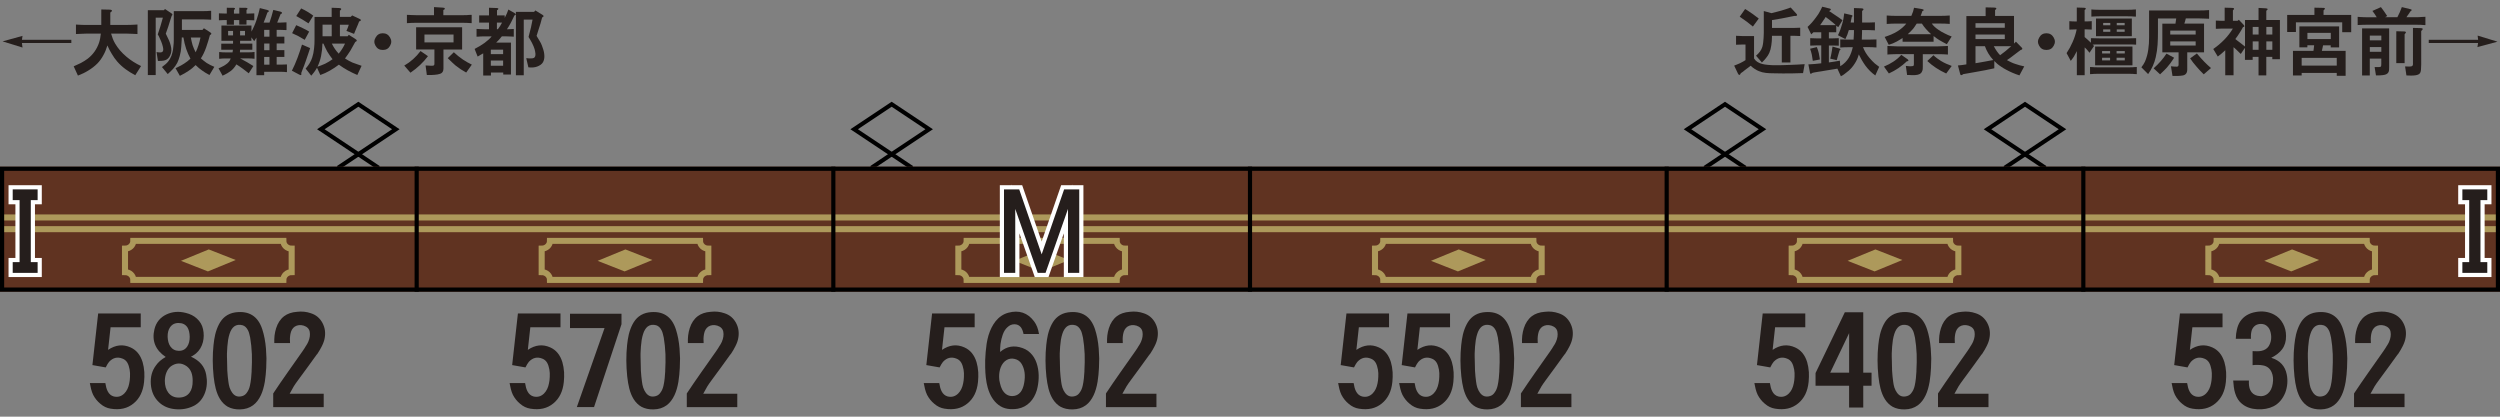 <?xml version="1.0" encoding="utf-8"?>
<!-- Generator: Adobe Illustrator 27.7.0, SVG Export Plug-In . SVG Version: 6.00 Build 0)  -->
<svg version="1.1" xmlns="http://www.w3.org/2000/svg" xmlns:xlink="http://www.w3.org/1999/xlink" x="0px" y="0px"
	 viewBox="0 0 600 100" style="enable-background:new 0 0 600 100;" xml:space="preserve">
<rect x="0" y="0" width="600" height="100" fill="#808080" stroke="none"/>
<style type="text/css">
	.st0{fill-rule:evenodd;clip-rule:evenodd;fill:none;stroke:#000000;stroke-linecap:square;}
	.st1{fill-rule:evenodd;clip-rule:evenodd;fill:#8F2428;}
	.st2{fill-rule:evenodd;clip-rule:evenodd;fill:#F7EBD7;}
	.st3{fill-rule:evenodd;clip-rule:evenodd;fill:#603321;}
	.st4{fill-rule:evenodd;clip-rule:evenodd;fill:none;stroke:#AD995B;stroke-width:1.452;stroke-miterlimit:10;}
	.st5{fill-rule:evenodd;clip-rule:evenodd;fill:#AD995B;}
	.st6{fill:none;stroke:#AD995B;stroke-width:1.452;stroke-miterlimit:10;}
	.st7{fill-rule:evenodd;clip-rule:evenodd;fill:none;stroke:#000000;}
	.st8{fill-rule:evenodd;clip-rule:evenodd;fill:#F8F198;}
	.st9{fill-rule:evenodd;clip-rule:evenodd;fill:#417345;}
	.st10{fill:#251E1C;}
	.st11{fill:none;stroke:#FFFFFF;stroke-width:2;stroke-miterlimit:10;}
</style>
<g id="レイヤー_1">
	<g id="パンタ">
		<g>
			<polygon class="st0" points="95,31.02 86,37.02 77,31.02 86,25.02 			"/>
			<polyline class="st0" points="81.54,40 86,37.02 90.46,40 			"/>
		</g>
		<g>
			<polygon class="st0" points="223,31.02 214,37.02 205,31.02 214,25.02 			"/>
			<polyline class="st0" points="209.54,40 214,37.02 218.46,40 			"/>
		</g>
		<g>
			<polygon class="st0" points="495,31.02 486,37.02 477,31.02 486,25.02 			"/>
			<polyline class="st0" points="481.54,40 486,37.02 490.46,40 			"/>
		</g>
		<g>
			<polygon class="st0" points="423,31.02 414,37.02 405,31.02 414,25.02 			"/>
			<polyline class="st0" points="409.54,40 414,37.02 418.46,40 			"/>
		</g>
	</g>
	<g id="塗り">
		<g>
			<rect x="200" y="40" class="st3" width="100" height="30"/>
			<path class="st4" d="M268,57.81h-36c0,1.04-0.9,1.87-2,1.87v5.62c1.1,0,2,0.84,2,1.88h36c0-1.04,0.9-1.88,2-1.88v-5.62
				C268.9,59.69,268,58.85,268,57.81z"/>
			<polygon class="st5" points="249.9,65.14 243.43,62.6 250.1,59.86 256.57,62.4 			"/>
			<line class="st6" x1="200" y1="55" x2="300" y2="55"/>
			<line class="st6" x1="200" y1="52.19" x2="300" y2="52.19"/>
		</g>
		<g>
			<rect x="300" y="40" class="st3" width="100" height="30"/>
			<path class="st4" d="M368,57.81h-36c0,1.04-0.9,1.87-2,1.87v5.62c1.1,0,2,0.84,2,1.88h36c0-1.04,0.9-1.88,2-1.88v-5.62
				C368.9,59.69,368,58.85,368,57.81z"/>
			<polygon class="st5" points="349.9,65.14 343.43,62.6 350.1,59.86 356.57,62.4 			"/>
			<line class="st6" x1="300" y1="55" x2="400" y2="55"/>
			<line class="st6" x1="300" y1="52.19" x2="400" y2="52.19"/>
		</g>
		<g>
			<rect x="400" y="40" class="st3" width="100" height="30"/>
			<path class="st4" d="M468,57.81h-36c0,1.04-0.9,1.87-2,1.87v5.62c1.1,0,2,0.84,2,1.88h36c0-1.04,0.9-1.88,2-1.88v-5.62
				C468.9,59.69,468,58.85,468,57.81z"/>
			<polygon class="st5" points="449.9,65.14 443.43,62.6 450.1,59.86 456.57,62.4 			"/>
			<line class="st6" x1="400" y1="55" x2="500" y2="55"/>
			<line class="st6" x1="400" y1="52.19" x2="500" y2="52.19"/>
		</g>
		<g>
			<rect x="500" y="40" class="st3" width="100" height="30"/>
			<path class="st4" d="M568,57.81h-36c0,1.04-0.9,1.87-2,1.87v5.62c1.1,0,2,0.84,2,1.88h36c0-1.04,0.9-1.88,2-1.88v-5.62
				C568.9,59.69,568,58.85,568,57.81z"/>
			<polygon class="st5" points="549.9,65.14 543.43,62.6 550.1,59.86 556.57,62.4 			"/>
			<line class="st6" x1="500" y1="55" x2="600" y2="55"/>
			<line class="st6" x1="500" y1="52.19" x2="600" y2="52.19"/>
		</g>
		<g>
			<rect x="100" y="40" class="st3" width="100" height="30"/>
			<path class="st4" d="M168,57.81h-36c0,1.04-0.9,1.87-2,1.87v5.62c1.1,0,2,0.84,2,1.88h36c0-1.04,0.9-1.88,2-1.88v-5.62
				C168.9,59.69,168,58.85,168,57.81z"/>
			<polygon class="st5" points="149.9,65.14 143.43,62.6 150.1,59.86 156.57,62.4 			"/>
			<line class="st6" x1="100" y1="55" x2="200" y2="55"/>
			<line class="st6" x1="100" y1="52.19" x2="200" y2="52.19"/>
		</g>
		<g>
			<rect x="0" y="40" class="st3" width="100" height="30"/>
			<path class="st4" d="M68,57.81H32c0,1.04-0.9,1.87-2,1.87v5.62c1.1,0,2,0.84,2,1.88h36c0-1.04,0.9-1.88,2-1.88v-5.62
				C68.9,59.69,68,58.85,68,57.81z"/>
			<polygon class="st5" points="49.9,65.14 43.43,62.6 50.1,59.86 56.57,62.4 			"/>
			<line class="st6" x1="0" y1="55" x2="100" y2="55"/>
			<line class="st6" x1="0" y1="52.19" x2="100" y2="52.19"/>
		</g>
	</g>
	<g id="編成外罫線">
		<g>
			<path d="M599,41v28H1V41H599 M600,40H0v30h600V40L600,40z"/>
		</g>
		<line class="st7" x1="100" y1="40" x2="100" y2="70"/>
		<line class="st7" x1="200" y1="40" x2="200" y2="70"/>
		<line class="st7" x1="300" y1="40" x2="300" y2="70"/>
		<line class="st7" x1="400" y1="40" x2="400" y2="70"/>
		<line class="st7" x1="500" y1="40" x2="500" y2="70"/>
	</g>
	<g id="テキスト">
		<g>
			<g>
				<path class="st10" d="M5.26,10.32l0.14,1.09L0.62,9.93L5.4,8.61L5.27,9.56h11.85v0.76H5.26z"/>
				<path class="st10" d="M24.2,8.07h-3.57l-1.28,0.05l-1.12,0.05V5.89c0.14,0.01,0.35,0.02,0.63,0.04
					c0.19,0.01,0.33,0.02,0.44,0.02c0.16,0.01,0.31,0.02,0.44,0.02c0.34,0.01,0.64,0.02,0.9,0.02h3.67V2.27l2.16,0.05
					c0.27,0.04,0.4,0.12,0.4,0.25c-0.01,0.14-0.15,0.29-0.4,0.44v2.97h4.11c0.27,0,0.57-0.01,0.91-0.02
					c0.13-0.01,0.28-0.02,0.46-0.02c0.11-0.01,0.26-0.02,0.46-0.02c0.26-0.02,0.45-0.04,0.58-0.04v2.29l-1.07-0.05l-1.34-0.05h-3.92
					c0.13,0.45,0.26,0.85,0.4,1.21c0.16,0.41,0.35,0.8,0.56,1.16c0.67,1.15,1.57,2.2,2.71,3.16c1.01,0.86,2.18,1.61,3.52,2.25
					l-1.39,2.2c-0.86-0.45-1.63-0.93-2.32-1.44c-0.75-0.55-1.42-1.16-2-1.83c-0.48-0.55-0.92-1.17-1.32-1.86
					c-0.38-0.6-0.73-1.27-1.05-2.02c-0.25,0.86-0.56,1.63-0.95,2.32c-0.41,0.77-0.9,1.45-1.46,2.02c-0.61,0.62-1.34,1.18-2.18,1.69
					c-0.71,0.45-1.54,0.85-2.48,1.21l-1.02-2.23c0.34-0.14,0.63-0.28,0.88-0.4c0.3-0.14,0.59-0.28,0.86-0.4
					c0.61-0.33,1.15-0.67,1.62-1.02c1.3-1.01,2.21-2.3,2.74-3.88c0.11-0.33,0.19-0.68,0.26-1.05C24.1,8.81,24.15,8.45,24.2,8.07z"/>
				<path class="st10" d="M35.48,18.03V2.44h3.88l0.23-0.28l1.53,1.02c0.32,0.21,0.35,0.41,0.09,0.6l-0.28,0.86
					c-0.19,0.61-0.37,1.18-0.54,1.72c-0.21,0.6-0.41,1.17-0.6,1.72l0.26,0.54c0.21,0.41,0.39,0.78,0.53,1.11
					c0.18,0.42,0.3,0.81,0.39,1.18c0.12,0.43,0.17,0.84,0.16,1.23c-0.02,0.42-0.12,0.81-0.3,1.16c-0.27,0.6-0.67,0.98-1.21,1.16
					c-0.23,0.07-0.5,0.12-0.81,0.14c-0.14,0.01-0.29,0.02-0.44,0.02c-0.12,0-0.28,0-0.47,0l-0.33-2.13c0.02,0,0.06,0.01,0.12,0.02
					c0.13,0.02,0.23,0.04,0.3,0.05c0.13,0.01,0.24,0.02,0.33,0.02c0.25,0.02,0.44-0.01,0.58-0.09c0.18-0.11,0.27-0.3,0.28-0.58
					c0-0.2-0.03-0.43-0.09-0.69c-0.09-0.41-0.23-0.84-0.42-1.3c-0.14-0.36-0.33-0.78-0.56-1.25l-0.25-0.4
					c0.23-0.64,0.45-1.31,0.65-1.99c0.2-0.63,0.39-1.31,0.58-2.04h-1.72v13.78H35.48z M43.66,4.67v2.51h4.94l0.33-0.4l1.55,1
					c0.36,0.25,0.33,0.46-0.09,0.63c-0.28,1.04-0.59,2.04-0.93,3.01c-0.36,1.01-0.78,1.88-1.25,2.6c0.45,0.39,0.92,0.76,1.42,1.11
					c0.27,0.16,0.56,0.33,0.88,0.49c0.28,0.13,0.59,0.27,0.93,0.42L50.27,18c-0.71-0.38-1.32-0.74-1.81-1.11
					c-0.45-0.3-0.95-0.73-1.51-1.27c-0.55,0.55-1.13,1.03-1.74,1.42c-0.6,0.4-1.28,0.79-2.04,1.16l-1.04-1.83l0.47-0.23
					c0.62-0.29,1.17-0.59,1.63-0.9c0.55-0.35,1.04-0.74,1.48-1.16c-0.41-0.76-0.75-1.54-1.02-2.32c-0.14-0.41-0.27-0.87-0.39-1.37
					c-0.05-0.22-0.09-0.46-0.14-0.7c-0.05-0.21-0.09-0.45-0.14-0.7h-0.39v0.02c-0.01,0.25-0.02,0.43-0.02,0.54
					c-0.01,0.21-0.02,0.4-0.04,0.56c-0.01,0.42-0.04,0.8-0.07,1.14c-0.04,0.39-0.08,0.76-0.12,1.11c-0.07,0.39-0.15,0.76-0.25,1.11
					c-0.15,0.57-0.35,1.11-0.58,1.6c-0.28,0.53-0.61,1-0.98,1.42c-0.26,0.29-0.68,0.71-1.27,1.25c-0.01,0.01-0.02,0.02-0.04,0.04
					l-1.39-1.69c0.69-0.49,1.2-0.94,1.51-1.35c0.3-0.38,0.56-0.82,0.76-1.34c0.16-0.45,0.29-0.94,0.39-1.49
					c0.07-0.47,0.12-1,0.16-1.58c0-0.23,0.01-0.5,0.02-0.79c0-0.19,0-0.44,0-0.76V2.67h7.01c0.29,0,0.62-0.01,0.98-0.02
					c0.15-0.01,0.32-0.02,0.51-0.04c0.12,0,0.28-0.01,0.47-0.02v2.14c-0.12,0-0.25-0.01-0.39-0.02c-0.08,0-0.21-0.01-0.39-0.02
					c-0.26-0.01-0.46-0.02-0.6-0.02c-0.22-0.01-0.42-0.02-0.6-0.02H43.66z M48.12,9H45.8c0.12,0.67,0.26,1.28,0.42,1.83
					c0.21,0.62,0.46,1.2,0.74,1.72c0.26-0.53,0.49-1.11,0.69-1.74C47.82,10.27,47.98,9.67,48.12,9z"/>
				<path class="st10" d="M55.37,14.03H54c-0.2,0-0.43,0.01-0.7,0.02c-0.11,0.01-0.22,0.02-0.33,0.04c-0.08,0-0.21,0.01-0.37,0.02
					v-1.62c0.16,0.01,0.29,0.02,0.37,0.02c0.12,0.01,0.23,0.02,0.33,0.04c0.27,0.01,0.5,0.02,0.7,0.02h1.81l0.09-0.63H53.1v-1.46
					h2.83V9.79h-2.79V6.12h7.21v1.46c0.23-0.41,0.45-0.85,0.65-1.32c0.19-0.41,0.36-0.86,0.53-1.35c0.15-0.46,0.3-0.96,0.46-1.49
					c0.07-0.22,0.13-0.47,0.19-0.74c0.06-0.21,0.12-0.46,0.18-0.74l1.76,0.44c0.53,0.15,0.54,0.36,0.05,0.63
					c-0.28,0.83-0.58,1.63-0.9,2.41h1.41c0.19-0.53,0.35-1.03,0.49-1.51c0.15-0.53,0.29-1.04,0.42-1.53l1.74,0.42
					c0.23,0.07,0.35,0.17,0.35,0.3s-0.11,0.22-0.33,0.28c-0.13,0.34-0.27,0.69-0.42,1.04c-0.14,0.36-0.28,0.7-0.4,1h0.83
					c0.14,0,0.29-0.01,0.46-0.02c0.12,0,0.28-0.01,0.47-0.02c0.21-0.01,0.37-0.02,0.47-0.02v1.86c-0.47-0.04-0.94-0.05-1.41-0.05
					h-0.95V8.8h1.85v1.63h-1.85v1.6h1.85v1.63h-1.85v1.85h1.05c0.48,0,0.96-0.02,1.42-0.05v1.85c-0.15-0.01-0.28-0.02-0.37-0.02
					c-0.12-0.01-0.23-0.02-0.33-0.04c-0.27-0.01-0.51-0.02-0.72-0.02H63.4v0.81h-1.85V9.02c-0.12,0.22-0.3,0.51-0.54,0.86
					l-0.67-0.91v0.83h-2.72v0.67h2.94v1.46h-2.94l-0.04,0.63h2.11c0.2,0,0.43-0.01,0.7-0.02c0.11-0.01,0.22-0.02,0.35-0.04
					c0.07,0,0.19-0.01,0.35-0.02v1.62c-0.16-0.01-0.28-0.02-0.35-0.02c-0.13-0.01-0.25-0.02-0.35-0.04c-0.27-0.01-0.5-0.02-0.7-0.02
					h-2.06c1.18,0.61,2.24,1.22,3.18,1.83l-1.11,1.74c-0.54-0.43-1.03-0.81-1.46-1.12c-0.53-0.39-1.03-0.73-1.51-1.02
					c-0.38,0.67-0.84,1.21-1.41,1.63c-0.45,0.35-1.08,0.71-1.9,1.09l-0.97-1.78c0.18-0.08,0.33-0.15,0.46-0.19
					c0.15-0.07,0.29-0.14,0.42-0.21c0.34-0.15,0.62-0.32,0.84-0.49C54.8,15.1,55.19,14.61,55.37,14.03z M52.54,4.87V3.2
					c0.47,0.04,0.94,0.05,1.42,0.05h0.47V1.86l1.67,0.02c0.2,0.01,0.3,0.07,0.3,0.18c-0.01,0.13-0.09,0.23-0.25,0.32v0.88h1.28V1.86
					l1.63,0.02c0.21,0.01,0.32,0.07,0.33,0.18c0.02,0.12-0.05,0.22-0.23,0.32v0.88h0.46c0.47,0,0.94-0.02,1.41-0.05v1.67
					c-0.11,0-0.28-0.01-0.51-0.02c-0.2-0.01-0.35-0.02-0.46-0.02c-0.16-0.01-0.31-0.02-0.44-0.02h-0.46V5.9h-1.74V4.81h-1.28v1.12
					h-1.72V4.81h-0.47c-0.14,0-0.3,0.01-0.49,0.02c-0.11,0-0.26,0.01-0.46,0.02C52.8,4.86,52.64,4.87,52.54,4.87z M54.75,8.49h1.18
					V7.42h-1.18V8.49z M57.62,8.49h1.18V7.42h-1.18V8.49z M63.4,8.8h1.27V7.17H63.4V8.8z M63.4,12.04h1.27v-1.6H63.4V12.04z
					 M63.4,15.52h1.27v-1.85H63.4V15.52z"/>
				<path class="st10" d="M72.48,10.7l1.95,0.84L74,12.85c-0.21,0.67-0.43,1.3-0.65,1.9c-0.23,0.68-0.47,1.31-0.72,1.9l-0.33,0.88
					c0.12,0.47-0.03,0.6-0.44,0.39l-1.81-0.95c0.48-0.94,0.93-1.96,1.35-3.08c0.19-0.5,0.38-1.03,0.56-1.58
					C72.13,11.8,72.31,11.27,72.48,10.7z M70.11,7.96l0.98-1.92c0.27,0.12,0.53,0.23,0.79,0.35c0.3,0.13,0.57,0.25,0.79,0.37
					c0.59,0.27,1.1,0.54,1.53,0.83l-1.07,1.97C72.13,8.93,71.12,8.39,70.11,7.96z M71.1,3.85l1.18-1.83
					c1.04,0.48,2.01,1.06,2.9,1.74l-1.14,1.85C73.09,4.98,72.12,4.4,71.1,3.85z M75.49,4.06h4.11v-2.2l1.85,0.07
					c0.28,0.01,0.43,0.09,0.44,0.23c0.01,0.13-0.09,0.26-0.32,0.4v1.49h2.6l0.35-0.35l1.79,0.84c0.45,0.21,0.4,0.42-0.12,0.62
					L85.9,5.9c-0.15,0.36-0.31,0.73-0.47,1.11c-0.15,0.4-0.3,0.77-0.46,1.12l-1.83-0.72l0.18-0.4c0.09-0.23,0.16-0.42,0.21-0.54
					c0.07-0.2,0.13-0.38,0.18-0.54h-2.13V8.7h1.86l0.26-0.35l1.56,0.98c0.48,0.3,0.48,0.55,0,0.74c-0.41,0.77-0.79,1.45-1.14,2.04
					c-0.45,0.7-0.88,1.34-1.32,1.92c0.61,0.4,1.2,0.72,1.76,0.97c0.34,0.14,0.71,0.28,1.11,0.4c0.33,0.12,0.7,0.25,1.11,0.39
					L85.76,18c-0.82-0.35-1.58-0.72-2.29-1.11c-0.76-0.42-1.48-0.88-2.14-1.37c-0.71,0.54-1.42,1.01-2.13,1.41
					c-0.75,0.43-1.52,0.79-2.32,1.07l-0.79-1.74c-0.26,0.43-0.49,0.79-0.69,1.05c-0.09,0.13-0.28,0.35-0.54,0.67
					c-0.06,0.06-0.11,0.12-0.16,0.18l-1.34-1.69c0.39-0.46,0.7-0.88,0.93-1.27c0.28-0.46,0.5-0.93,0.65-1.42
					c0.21-0.63,0.36-1.35,0.44-2.16c0.04-0.33,0.06-0.69,0.09-1.09c0.01-0.34,0.02-0.71,0.02-1.11V4.06z M77.63,10.47h-0.25
					c-0.01,0.16-0.02,0.29-0.02,0.37c-0.01,0.13-0.02,0.25-0.02,0.37c-0.02,0.27-0.04,0.52-0.05,0.74
					c-0.07,0.55-0.15,1.04-0.23,1.48c-0.18,0.88-0.46,1.74-0.86,2.58c0.15-0.06,0.31-0.11,0.47-0.16c0.18-0.06,0.33-0.12,0.46-0.18
					c0.35-0.13,0.66-0.26,0.93-0.39c0.28-0.14,0.59-0.31,0.91-0.51c0.25-0.15,0.53-0.34,0.84-0.56c-0.27-0.34-0.49-0.64-0.67-0.91
					c-0.22-0.32-0.42-0.63-0.6-0.93C78.23,11.79,77.92,11.15,77.63,10.47z M77.41,8.7h2.2V5.92h-2.2V8.7z M82.8,10.47h-3.16
					c0.43,0.89,0.98,1.69,1.65,2.41C81.91,12.12,82.42,11.32,82.8,10.47z"/>
				<path class="st10" d="M91.87,7.98c0.77,0,1.35,0.34,1.74,1.02c0.39,0.66,0.39,1.32,0,1.99c-0.36,0.67-0.94,1-1.74,1
					c-0.79,0-1.37-0.33-1.74-1c-0.39-0.67-0.38-1.33,0.02-1.99C90.53,8.32,91.1,7.98,91.87,7.98z"/>
				<path class="st10" d="M100.93,12.25l1.78,1.23c-1.11,1.49-2.51,2.81-4.2,3.97l-1.49-1.71C98.53,14.87,99.84,13.7,100.93,12.25z
					 M104.16,3.65V1.7l2.2,0.14c0.26,0.01,0.39,0.09,0.39,0.23c0,0.15-0.12,0.26-0.35,0.33v1.25h4.39c0.36,0,0.77-0.01,1.21-0.02
					c0.18-0.01,0.38-0.03,0.62-0.05c0.14,0,0.33-0.01,0.58-0.02v2c-0.41-0.02-0.81-0.05-1.2-0.07c-0.42-0.01-0.83-0.02-1.21-0.02
					h-10.72c-0.45,0-0.85,0.01-1.21,0.02c-0.42,0.01-0.82,0.04-1.2,0.07v-2l1.09,0.05l1.32,0.04H104.16z M99.87,11.88V6.55h11.04
					v5.33h-4.48v4.57c0,0.66-0.26,1.07-0.77,1.25c-0.39,0.14-0.86,0.23-1.41,0.26c-0.2,0.02-0.43,0.04-0.7,0.04
					c-0.12,0-0.24,0-0.37,0c-0.08,0-0.2,0-0.35,0c-0.18,0-0.3,0-0.39,0l-0.3-2.29c0.08,0,0.21,0.01,0.37,0.02s0.29,0.02,0.39,0.02
					c0.14,0.01,0.26,0.02,0.37,0.02h0.53c0.3,0.01,0.46-0.13,0.46-0.44v-3.45H99.87z M108.85,10.18v-1.9h-6.98v1.9H108.85z
					 M107.46,13.96l1.46-1.42c0.39,0.35,0.73,0.66,1.04,0.91c0.39,0.3,0.76,0.58,1.12,0.83c0.3,0.21,0.66,0.43,1.05,0.65
					c0.32,0.18,0.69,0.37,1.11,0.58l-1.35,1.9c-0.93-0.5-1.77-1.06-2.53-1.67C108.86,15.32,108.23,14.73,107.46,13.96z"/>
				<path class="st10" d="M118,8.73h-1.65c-0.29,0-0.62,0.01-0.98,0.02c-0.15,0.01-0.32,0.02-0.49,0.04c-0.11,0-0.28,0.01-0.51,0.02
					V6.94l0.83,0.04l1.16,0.04h1V5.43h-2.36V3.69h2.36V1.86l1.92,0.07c0.23,0.01,0.34,0.08,0.32,0.21
					c-0.01,0.12-0.12,0.22-0.32,0.32v1.23h1.85v0.6c0.39-0.71,0.68-1.38,0.88-2l1.46,0.83c0.42,0.25,0.42,0.44,0,0.58
					c-0.3,0.66-0.59,1.22-0.84,1.71c-0.32,0.6-0.64,1.14-0.97,1.62c0.19-0.01,0.32-0.02,0.4-0.02c0.16,0,0.3-0.01,0.42-0.02
					c0.32-0.01,0.59-0.02,0.83-0.04V8.8l-0.77-0.04l-1.21-0.04h-0.88c-0.45,0.56-0.9,1.07-1.37,1.51h3.55v7.65h-1.85V17.4h-2.95
					v0.72h-1.86v-5.33l-0.21,0.14l-0.46,0.25c-0.26,0.18-0.48,0.3-0.67,0.39l-0.72-1.83c0.9-0.46,1.7-0.94,2.39-1.44
					C117.04,9.75,117.61,9.23,118,8.73z M117.8,12.99h2.95v-1.07h-2.95V12.99z M117.8,15.77h2.95v-1.25h-2.95V15.77z M119.26,5.43
					v1.58h0.23c0.21-0.29,0.39-0.55,0.54-0.77c0.19-0.29,0.34-0.56,0.46-0.81H119.26z M123.82,18.09V2.85h4.36l0.3-0.35l1.74,1.07
					c0.35,0.22,0.32,0.43-0.11,0.63c-0.12,0.46-0.25,0.94-0.39,1.44c-0.14,0.45-0.29,0.93-0.46,1.44l-0.39,1.25l-0.09,0.26
					l0.18,0.33l0.6,1c0.19,0.29,0.35,0.63,0.49,1c0.06,0.18,0.12,0.36,0.19,0.54c0.05,0.14,0.11,0.32,0.18,0.54
					c0.09,0.3,0.16,0.62,0.19,0.93c0.05,0.36,0.05,0.69,0.02,0.98c-0.08,0.75-0.38,1.3-0.9,1.65s-1.09,0.56-1.72,0.62
					c-0.14,0.01-0.29,0.02-0.46,0.02c-0.11,0-0.27-0.01-0.49-0.02c-0.11-0.01-0.19-0.02-0.25-0.02l-0.51-2.2
					c0.06,0,0.16,0.01,0.32,0.02c0.16,0.01,0.29,0.02,0.37,0.04c0.15,0,0.29,0,0.42,0c0.3,0,0.54-0.04,0.7-0.11
					c0.28-0.13,0.42-0.46,0.4-0.98c-0.01-0.18-0.04-0.39-0.09-0.63c-0.04-0.16-0.08-0.33-0.12-0.51c-0.14-0.46-0.35-0.96-0.63-1.51
					c-0.12-0.21-0.25-0.45-0.4-0.72c-0.12-0.19-0.26-0.42-0.42-0.69l0.12-0.47c0.35-1.24,0.63-2.47,0.84-3.69h-2.11v13.36H123.82z"
					/>
			</g>
		</g>
		<g>
			<g>
				<path class="st10" d="M418.92,14.43v-3.74h-0.86c-0.47,0-0.94,0.02-1.41,0.05V8.59c0.12,0,0.28,0.01,0.47,0.02
					s0.36,0.02,0.47,0.02c0.16,0.01,0.32,0.02,0.46,0.02h2.92v5.38c0.38,0.64,1.03,1.08,1.95,1.32c0.42,0.11,0.91,0.18,1.46,0.23
					c0.21,0.01,0.46,0.03,0.74,0.05c0.11,0,0.23,0.01,0.37,0.02c0.07,0,0.19,0,0.37,0h0.02c1.17,0.01,2.38-0.01,3.64-0.07
					c1.16-0.04,2.36-0.09,3.6-0.18l-0.39,2.16h-0.56l-1.86,0.05c-0.75,0.01-1.55,0.02-2.39,0.02c-0.36,0-0.76-0.01-1.18-0.02
					c-0.38,0-0.77-0.01-1.2-0.02c-0.35,0-0.64-0.01-0.86-0.02c-0.32-0.01-0.6-0.04-0.86-0.07c-0.63-0.07-1.19-0.21-1.67-0.42
					c-0.67-0.26-1.34-0.69-2-1.3l-0.47,0.37l-0.9,0.67c-0.16,0.12-0.32,0.25-0.47,0.39c-0.19,0.13-0.36,0.25-0.51,0.35
					c-0.22,0.53-0.45,0.56-0.69,0.11l-0.91-1.92c0.22-0.07,0.46-0.16,0.7-0.28c0.19-0.08,0.42-0.18,0.7-0.3
					C418.09,14.93,418.53,14.69,418.92,14.43z M417.53,4.01l1.3-1.85l0.49,0.3c0.88,0.56,1.8,1.22,2.78,1.99l-1.41,1.92
					C419.76,5.58,418.71,4.79,417.53,4.01z M423.31,2.65l1.86,0.51c0.81-0.19,1.58-0.39,2.3-0.6c0.79-0.23,1.55-0.49,2.29-0.76
					l1.37,1.49c0.2,0.23,0.23,0.39,0.09,0.47c-0.12,0.07-0.32,0.09-0.6,0.07l-0.72,0.14c-0.8,0.15-1.56,0.3-2.3,0.46
					c-0.81,0.14-1.58,0.27-2.32,0.39v1.88h5.36c0.47,0,0.94-0.02,1.41-0.05v2c-0.11,0-0.26-0.01-0.47-0.02
					c-0.2-0.01-0.35-0.02-0.46-0.02c-0.19-0.01-0.35-0.02-0.49-0.02h-0.93v6.4h-2.07v-6.4h-2.36v0.35
					c-0.01,0.36-0.02,0.68-0.04,0.95c-0.02,0.35-0.06,0.67-0.11,0.95c-0.09,0.71-0.26,1.34-0.49,1.86c-0.18,0.4-0.43,0.8-0.77,1.21
					c-0.25,0.33-0.58,0.69-1,1.09l-1.41-1.63c0.41-0.36,0.72-0.69,0.93-0.98c0.27-0.35,0.47-0.75,0.6-1.2
					c0.08-0.32,0.15-0.66,0.19-1.04c0.04-0.29,0.06-0.63,0.09-1.02c0.04-0.4,0.05-0.8,0.05-1.21V2.65z"/>
				<path class="st10" d="M440.72,7.75h-1.79v1.46h0.97c0.47,0,0.94-0.02,1.41-0.05v1.81c-0.47-0.04-0.94-0.05-1.41-0.05h-0.97v4.06
					c0.42-0.05,0.86-0.11,1.32-0.19c0.4-0.07,0.84-0.15,1.32-0.23l0.09,1.34c0.88-0.54,1.56-1.22,2.06-2.04
					c0.22-0.38,0.41-0.78,0.56-1.21c0.15-0.4,0.28-0.84,0.39-1.32h-1.04c-0.28,0-0.6,0.01-0.97,0.02c-0.14,0.01-0.29,0.02-0.46,0.02
					c-0.12,0.01-0.28,0.02-0.49,0.04c-0.02,0-0.04,0-0.05,0V9.46c0.67,0.04,1.32,0.05,1.97,0.05h1.23c0.02-0.25,0.04-0.53,0.05-0.84
					c0.01-0.13,0.02-0.27,0.02-0.42c0.01-0.11,0.02-0.25,0.02-0.44V7.22h-1.23c-0.2,0.74-0.47,1.46-0.83,2.16l-1.78-0.93
					c0.21-0.4,0.4-0.85,0.58-1.35c0.14-0.39,0.29-0.85,0.44-1.39c0.12-0.38,0.22-0.79,0.3-1.23c0.07-0.4,0.13-0.82,0.18-1.27
					l1.72,0.4c0.16,0.04,0.26,0.1,0.28,0.19c0.02,0.08-0.04,0.16-0.18,0.25l-0.09,0.42l-0.11,0.53l-0.07,0.4h0.79V1.93L446.76,2
					c0.29,0.01,0.45,0.08,0.47,0.21c0.02,0.12-0.08,0.26-0.32,0.42v2.78h1.65c0.48,0,0.96-0.02,1.42-0.05v1.92
					c-0.11,0-0.26-0.01-0.47-0.02c-0.2-0.01-0.35-0.02-0.46-0.02c-0.19-0.01-0.35-0.02-0.49-0.02h-1.67v0.51
					c0,0.13-0.01,0.33-0.02,0.6c0,0.26-0.01,0.46-0.02,0.6c0,0.21-0.01,0.4-0.02,0.58h1.55c0.67,0,1.32-0.02,1.97-0.05v1.93
					c-0.2-0.01-0.36-0.02-0.47-0.02c-0.19-0.01-0.36-0.02-0.51-0.04c-0.36-0.01-0.69-0.02-0.98-0.02h-1.27
					c0.35,0.93,0.87,1.79,1.56,2.6c0.46,0.54,0.88,0.98,1.27,1.32c0.32,0.27,0.67,0.54,1.05,0.81l-0.93,2.07
					c-0.89-0.64-1.68-1.42-2.36-2.34c-0.29-0.4-0.58-0.84-0.86-1.32c-0.23-0.4-0.48-0.86-0.74-1.39c-0.22,0.83-0.56,1.58-1,2.23
					c-0.42,0.66-0.9,1.22-1.44,1.69c-0.39,0.33-0.69,0.57-0.91,0.72c-0.33,0.26-0.64,0.46-0.95,0.6l-0.84-1.83l-0.62,0.11l-1.85,0.3
					c-0.22,0.04-0.46,0.08-0.72,0.12c-0.25,0.04-0.48,0.08-0.7,0.12c-0.25,0.04-0.49,0.07-0.72,0.11c-0.27,0.05-0.51,0.09-0.72,0.12
					c-0.07,0.01-0.19,0.04-0.37,0.07c-0.15,0.04-0.27,0.06-0.35,0.09c-0.3,0.3-0.49,0.27-0.54-0.11l-0.37-1.95
					c1.03-0.05,2.06-0.13,3.09-0.26v-4.29h-1.23c-0.48,0-0.96,0.02-1.42,0.05V9.16c0.49,0.04,0.97,0.05,1.42,0.05h1.23V7.75h-1.88
					c-0.18,0.15-0.35,0.32-0.53,0.49l-0.88-1.78c0.71-0.62,1.43-1.44,2.14-2.44c0.21-0.29,0.36-0.51,0.46-0.65
					c0.15-0.25,0.28-0.47,0.39-0.69c0.07-0.12,0.16-0.29,0.28-0.53c0.11-0.25,0.19-0.43,0.25-0.54l1.79,0.44
					c0.25,0.07,0.33,0.18,0.25,0.32c-0.05,0.08-0.18,0.18-0.39,0.3l0.21,0.12c0.68,0.45,1.31,0.87,1.9,1.27
					c0.32,0.23,0.69,0.5,1.11,0.79l-1.02,1.67l-0.11-0.07l-0.26-0.21l-0.11-0.09V7.75z M436.78,14.27l-1.71,0.33
					c-0.07-0.55-0.15-1.04-0.23-1.46c-0.12-0.53-0.26-1.01-0.42-1.44l1.62-0.4c0.19,0.45,0.35,0.93,0.47,1.46
					C436.61,13.19,436.7,13.7,436.78,14.27z M436.83,6.03h3.74l-0.19-0.19l-0.54-0.46c-0.56-0.48-1.12-0.91-1.69-1.3
					c-0.08,0.13-0.18,0.28-0.28,0.46c-0.06,0.09-0.16,0.23-0.3,0.42l-0.56,0.83L436.83,6.03z M439.82,11.18l1.62,0.46
					c0.36,0.11,0.38,0.26,0.05,0.46l-0.04,0.16l-0.25,0.83l-0.32,1.12l-0.07,0.23l-1.55-0.37c0.11-0.38,0.2-0.8,0.28-1.27
					c0.04-0.21,0.08-0.43,0.12-0.65c0.02-0.2,0.05-0.42,0.09-0.65L439.82,11.18z"/>
				<path class="st10" d="M456.31,13.16l1.46,1.02c0.18,0.13,0.26,0.25,0.25,0.35c-0.01,0.12-0.13,0.18-0.37,0.18
					c-1.27,1.22-2.71,2.19-4.32,2.92l-1.18-1.65c0.86-0.36,1.61-0.76,2.25-1.18C455.15,14.31,455.79,13.76,456.31,13.16z
					 M457.52,5.66h-2.32c-0.39,0-0.78,0.01-1.18,0.02c-0.39,0.02-0.79,0.05-1.21,0.07V3.72c0.42,0.02,0.83,0.05,1.21,0.07
					c0.4,0.01,0.79,0.02,1.18,0.02h3.52c0.33-0.7,0.54-1.35,0.65-1.95l1.92,0.32c0.25,0.04,0.38,0.11,0.39,0.23
					c0.01,0.11-0.1,0.2-0.33,0.28c-0.05,0.18-0.11,0.36-0.18,0.56c-0.06,0.15-0.13,0.34-0.21,0.56h4.57c0.39,0,0.79-0.01,1.21-0.02
					c0.36-0.02,0.76-0.05,1.2-0.07v2.02c-0.43-0.02-0.83-0.05-1.2-0.07c-0.42-0.01-0.83-0.02-1.21-0.02h-1.9
					c0.32,0.49,0.84,0.99,1.58,1.49c0.45,0.32,0.96,0.62,1.55,0.9c0.25,0.13,0.52,0.26,0.81,0.39c0.23,0.11,0.51,0.22,0.83,0.33
					l-1.16,1.85c-0.15-0.07-0.3-0.15-0.44-0.23c-0.19-0.09-0.35-0.18-0.47-0.25c-0.34-0.18-0.64-0.35-0.9-0.51
					c-0.43-0.26-0.89-0.58-1.37-0.97v1.37h-7.44V9.12c-0.27,0.18-0.5,0.32-0.7,0.44c-0.25,0.16-0.49,0.3-0.72,0.42
					c-0.28,0.15-0.59,0.3-0.93,0.44c-0.28,0.11-0.6,0.22-0.97,0.33l-0.98-1.88c0.32-0.12,0.58-0.21,0.79-0.28
					c0.29-0.11,0.55-0.21,0.77-0.3c0.57-0.25,1.07-0.5,1.48-0.76C456.24,6.98,456.97,6.35,457.52,5.66z M452.98,13.09v-2.06
					l1.18,0.05l1.21,0.05h9.72l1.27-0.05l1.14-0.05v2.06c-0.42-0.02-0.82-0.05-1.2-0.07c-0.42-0.01-0.83-0.02-1.21-0.02h-3.62v3.02
					c0,0.2-0.01,0.38-0.02,0.53c-0.01,0.18-0.05,0.33-0.11,0.47c-0.11,0.33-0.3,0.57-0.6,0.74c-0.26,0.14-0.61,0.23-1.05,0.26
					c-0.18,0.01-0.38,0.02-0.62,0.02c-0.13-0.01-0.31-0.02-0.54-0.02c-0.18-0.01-0.3-0.02-0.37-0.02h-0.46l-0.3-2.18
					c0.18,0.01,0.32,0.02,0.42,0.04c0.15,0.01,0.29,0.02,0.4,0.04c0.32,0.01,0.59,0,0.83-0.04c0.19-0.01,0.28-0.16,0.28-0.44v-2.43
					h-3.97c-0.26,0-0.56,0.01-0.9,0.02c-0.14,0.01-0.29,0.02-0.46,0.02c-0.11,0.01-0.26,0.02-0.46,0.02
					C453.32,13.08,453.12,13.09,452.98,13.09z M461.25,5.66h-1.23c-0.05,0.07-0.1,0.15-0.16,0.23c-0.18,0.27-0.31,0.47-0.4,0.6
					c-0.15,0.22-0.3,0.42-0.46,0.58c-0.23,0.28-0.62,0.66-1.14,1.14h5.61C462.51,7.34,461.77,6.49,461.25,5.66z M462.55,14.64
					l1.48-1.39c0.25,0.26,0.53,0.5,0.86,0.74c0.26,0.2,0.57,0.41,0.93,0.63c0.38,0.23,0.8,0.46,1.27,0.67
					c0.2,0.08,0.42,0.17,0.65,0.26c0.19,0.09,0.41,0.19,0.67,0.28l-1.32,1.81C465.34,16.84,463.82,15.84,462.55,14.64z"/>
				<path class="st10" d="M471.93,15.45V3.85h4.62V1.77l2.11,0.05c0.28,0.01,0.43,0.08,0.46,0.19c0.01,0.13-0.09,0.26-0.3,0.4v1.42
					h4.54v6.63l0.46-0.46l1.39,1.42c0.27,0.27,0.18,0.47-0.28,0.6l-0.53,0.39l-0.95,0.72c-0.3,0.22-0.6,0.45-0.88,0.67
					c-0.33,0.23-0.63,0.45-0.91,0.63c0.35,0.19,0.69,0.36,1,0.51c0.34,0.16,0.68,0.3,1.02,0.4c0.33,0.12,0.68,0.23,1.05,0.33
					c0.32,0.08,0.68,0.17,1.09,0.26l-1.16,2.16c-1.12-0.36-2.19-0.82-3.2-1.37c-0.43-0.22-0.81-0.45-1.12-0.67
					c-0.39-0.25-0.73-0.5-1.04-0.77c-0.11-0.09-0.28-0.26-0.53-0.51c-0.05-0.05-0.09-0.09-0.14-0.14v1.76
					c-0.39,0.08-0.75,0.16-1.09,0.23c-0.39,0.08-0.75,0.16-1.09,0.23c-0.79,0.16-1.52,0.3-2.2,0.4l-2.2,0.39l-0.91,0.16
					c-0.02,0.01-0.06,0.05-0.12,0.11c-0.3,0.2-0.49,0.17-0.56-0.09l-0.56-2.11C470.57,15.66,471.25,15.57,471.93,15.45z
					 M474.12,6.66h7.03V5.57h-7.03V6.66z M474.12,9.37h7.03V8.28h-7.03V9.37z M474.12,11.09v4.08l0.97-0.16
					c0.4-0.06,0.83-0.13,1.3-0.23c0.4-0.07,0.84-0.15,1.32-0.25l0.67-0.12c-0.91-1.01-1.58-2.12-2-3.32H474.12z M482.69,11.09h-4.17
					c0.46,0.89,0.96,1.61,1.51,2.16C480.89,12.64,481.77,11.92,482.69,11.09z"/>
				<path class="st10" d="M491.14,7.98c0.77,0,1.35,0.34,1.74,1.02c0.39,0.66,0.39,1.32,0,1.99c-0.36,0.67-0.94,1-1.74,1
					c-0.79,0-1.37-0.33-1.74-1c-0.39-0.67-0.38-1.33,0.02-1.99C489.79,8.32,490.37,7.98,491.14,7.98z"/>
				<path class="st10" d="M496.98,14.61l-1-1.86c0.59-0.89,1.06-1.76,1.42-2.6c0.45-0.98,0.78-2.02,1-3.09h-0.35
					c-0.47,0-0.94,0.02-1.41,0.05V5.08c0.47,0.05,0.94,0.07,1.42,0.07h0.37V1.81l1.76,0.05c0.26,0.01,0.39,0.08,0.4,0.19
					s-0.08,0.24-0.28,0.37v2.72h0.32c0.47,0,0.93-0.02,1.39-0.07V7.1c-0.11,0-0.26-0.01-0.46-0.02c-0.21-0.01-0.37-0.02-0.47-0.02
					c-0.16-0.01-0.32-0.02-0.46-0.02h-0.32v1.85c0.47,0.39,0.97,0.84,1.51,1.37V9.16c0.68,0.04,1.34,0.05,1.99,0.05h6.87
					c0.66,0,1.32-0.02,1.99-0.05v1.56c-0.3-0.02-0.64-0.04-1-0.05c-0.14,0-0.3,0-0.47,0c-0.13,0-0.3,0-0.51,0h-6.87
					c-0.07,0-0.18,0-0.33,0c-0.27,0-0.47,0-0.62,0c-0.23,0-0.45,0.01-0.63,0.04c0.08,0.07,0.19,0.18,0.33,0.32l-1.09,1.63
					l-0.28-0.35c-0.33-0.41-0.62-0.72-0.88-0.93v6.66h-1.88v-5.78c-0.04,0.06-0.06,0.12-0.09,0.18c-0.13,0.26-0.23,0.45-0.3,0.56
					c-0.11,0.21-0.21,0.4-0.3,0.56c-0.08,0.14-0.19,0.29-0.32,0.46c-0.07,0.11-0.19,0.26-0.35,0.46
					C497.05,14.51,497.01,14.56,496.98,14.61z M512.83,16.08v1.71c-0.22-0.01-0.39-0.02-0.51-0.02c-0.18-0.01-0.33-0.02-0.47-0.04
					c-0.38-0.01-0.71-0.02-1-0.02h-7.24c-0.3,0-0.64,0.01-1,0.02c-0.15,0.01-0.32,0.02-0.49,0.04c-0.12,0-0.29,0.01-0.51,0.02v-1.71
					c0.22,0.01,0.39,0.02,0.51,0.02c0.18,0.01,0.34,0.02,0.49,0.04c0.36,0.01,0.7,0.02,1,0.02h7.24c0.29,0,0.63-0.01,1-0.02
					c0.14-0.01,0.3-0.02,0.47-0.04C512.44,16.1,512.61,16.09,512.83,16.08z M501.93,3.99V2.27c0.01,0,0.03,0,0.05,0
					c0.22,0.01,0.39,0.02,0.49,0.04c0.16,0,0.32,0.01,0.47,0.02c0.35,0.01,0.67,0.02,0.97,0.02h6.71c0.3,0,0.64-0.01,1-0.02
					c0.15-0.01,0.32-0.02,0.49-0.04c0.12,0,0.29-0.01,0.51-0.02v1.72c-0.22-0.01-0.39-0.02-0.51-0.02
					c-0.18-0.01-0.34-0.02-0.49-0.04c-0.36-0.01-0.7-0.02-1-0.02h-6.71C503.19,3.92,502.53,3.94,501.93,3.99z M502.83,11.16h8.96
					v4.52h-8.96V11.16z M503.04,8.68V4.45h8.6v4.24H503.04z M504.5,12.83h1.92v-0.58h-1.92V12.83z M504.5,14.5h1.92v-0.65h-1.92
					V14.5z M504.76,6.06h1.71V5.5h-1.71V6.06z M504.76,7.63h1.71V7.06h-1.71V7.63z M507.98,12.83h1.97v-0.58h-1.97V12.83z
					 M507.98,14.5h1.97v-0.65h-1.97V14.5z M508.02,6.06h1.9V5.5h-1.9V6.06z M508.02,7.63h1.9V7.06h-1.9V7.63z"/>
				<path class="st10" d="M515.78,2.51h11.99c0.39,0,0.79-0.01,1.21-0.02c0.36-0.02,0.76-0.05,1.2-0.07V4.5l-1-0.04l-1.41-0.04
					h-3.18c-0.02,0.07-0.04,0.14-0.05,0.21c-0.06,0.22-0.11,0.4-0.14,0.53c-0.05,0.19-0.1,0.36-0.16,0.51h4.73v6.89h-4.03v4.13
					c0,0.81-0.35,1.28-1.05,1.42c-0.38,0.06-0.79,0.1-1.25,0.12c-0.19,0-0.39,0-0.62,0c-0.18,0-0.38,0-0.62,0l-0.37-2.32
					c0.52,0.06,0.98,0.09,1.41,0.09c0.28,0,0.42-0.16,0.42-0.49v-2.95h-3.9V5.68h3.15c0.08-0.4,0.14-0.81,0.18-1.25h-4.38v3.23
					c0,0.55-0.01,1.06-0.02,1.53c-0.01,0.54-0.04,1.05-0.07,1.53c-0.05,0.53-0.1,1.03-0.16,1.51c-0.08,0.52-0.18,1.01-0.28,1.49
					c-0.32,1.45-0.93,2.81-1.83,4.06l-1.62-1.63c0.38-0.48,0.66-0.93,0.86-1.35c0.19-0.43,0.35-0.9,0.49-1.41
					c0.13-0.46,0.23-0.94,0.3-1.46c0.07-0.47,0.12-0.97,0.16-1.49c0.02-0.46,0.04-0.96,0.04-1.49V2.51z M519.95,12.87l1.83,0.98
					l-0.12,0.21c-0.29,0.43-0.55,0.81-0.77,1.12c-0.29,0.39-0.57,0.73-0.84,1.04c-0.35,0.39-0.9,0.93-1.63,1.62l-1.55-1.44
					C518.14,15.26,519.18,14.08,519.95,12.87z M520.86,8.29h6.1V7.35h-6.1V8.29z M520.86,9.93v1h6.1v-1H520.86z M525.63,14.01
					l1.62-1.18c1.16,1.41,2.29,2.57,3.39,3.5l-1.74,1.51c-0.66-0.64-1.23-1.25-1.72-1.83C526.59,15.34,526.07,14.68,525.63,14.01z"
					/>
				<path class="st10" d="M532.27,13.57l-1.09-1.81c0.52-0.36,0.97-0.71,1.37-1.05c0.47-0.4,0.89-0.79,1.27-1.18
					c0.8-0.82,1.49-1.71,2.07-2.67h-2.67l-0.84,0.04l-0.58,0.02V4.94l0.58,0.02l0.84,0.04h0.7V1.84l1.79,0.05
					c0.55,0.02,0.62,0.22,0.19,0.6v2.5h1.12l0.3-0.25l1.12,1.18c0.32,0.34,0.28,0.53-0.12,0.58c-0.25,0.48-0.53,0.97-0.86,1.46
					c-0.28,0.45-0.61,0.91-0.98,1.41l0.35,0.28c0.3,0.21,0.64,0.46,1,0.76c0.32,0.25,0.64,0.5,0.97,0.77V4.8h3.25V1.9l1.67,0.09
					c0.61,0.04,0.67,0.23,0.19,0.6V4.8h3.27v9.4h-1.83v-0.56h-1.44v4.46h-1.86v-4.46h-1.41v0.72h-1.85v-2.9l-1,1.49l-0.35-0.33
					c-0.52-0.53-0.98-0.96-1.39-1.3v6.75h-1.99v-6.01C533.48,12.62,532.88,13.12,532.27,13.57z M540.65,8.29h1.41V6.47h-1.41V8.29z
					 M540.65,11.95h1.41V9.93h-1.41V11.95z M543.92,8.29h1.44V6.47h-1.44V8.29z M543.92,11.95h1.44V9.93h-1.44V11.95z"/>
				<path class="st10" d="M548.92,7.68v-4.1h6.54V1.84l2.23,0.05c0.2,0,0.29,0.06,0.28,0.19c-0.01,0.11-0.11,0.23-0.28,0.37
					c-0.01,0-0.02,0.01-0.04,0.02v1.11h6.64v4.15h-2.16V5.36h-11.11v2.32H548.92z M555.23,12.21c0.02-0.22,0.05-0.45,0.09-0.67
					c0.02-0.22,0.05-0.45,0.07-0.67h-1.62v0.49h-1.92V6.34h9.54v5.03h-2.02v-0.49h-1.83c-0.04,0.18-0.08,0.36-0.12,0.56
					c-0.02,0.12-0.06,0.3-0.12,0.54c-0.01,0.08-0.03,0.16-0.05,0.23h5.7v5.98h-2.13v-0.69h-8.42v0.62h-2.09v-5.91H555.23z
					 M552.4,15.75h8.42v-1.86h-8.42V15.75z M553.78,9.37h5.61V7.89h-5.61V9.37z"/>
				<path class="st10" d="M569.38,2.62l2.04-0.91c0.52,0.66,1.02,1.37,1.51,2.14l-0.51,0.28h2.95c0.2-0.43,0.39-0.83,0.58-1.2
					c0.18-0.42,0.34-0.83,0.49-1.23l2,0.49c0.01,0,0.04,0.01,0.09,0.02c0.21,0.05,0.3,0.12,0.26,0.23c-0.01,0.09-0.12,0.2-0.32,0.32
					l-0.25,0.4l-0.51,0.72l-0.16,0.25h2.57c0.18,0,0.36-0.01,0.56-0.02c0.12,0,0.3-0.01,0.56-0.04c0.19-0.01,0.33-0.02,0.42-0.02
					c0.16-0.01,0.31-0.02,0.44-0.02v1.99c-0.22-0.01-0.39-0.02-0.51-0.02c-0.18-0.01-0.33-0.02-0.47-0.04
					c-0.38-0.01-0.71-0.02-1-0.02h-12.3c-0.35,0-0.68,0.01-0.98,0.02c-0.35,0.01-0.69,0.03-1,0.05V4.04
					c0.11,0.01,0.28,0.02,0.53,0.04c0.15,0.01,0.27,0.02,0.35,0.02c0.14,0.01,0.27,0.02,0.39,0.02c0.26,0.01,0.5,0.02,0.72,0.02
					h2.58C570.12,3.64,569.78,3.13,569.38,2.62z M566.9,18.1V6.82h6.5v9.19v0.07c0,0.28-0.01,0.49-0.02,0.62
					c-0.01,0.21-0.05,0.39-0.11,0.54c-0.14,0.34-0.44,0.57-0.9,0.7c-0.32,0.07-0.67,0.12-1.07,0.14c-0.16,0.01-0.34,0.02-0.53,0.02
					c-0.12,0-0.3,0-0.54,0l-0.32-2h0.44c0.02,0,0.07,0,0.14,0c0.22,0.01,0.39,0.01,0.51,0c0.2-0.02,0.33-0.06,0.4-0.12
					c0.05-0.05,0.08-0.14,0.09-0.28c0.01-0.09,0.02-0.22,0.02-0.37c0-0.02,0-0.04,0-0.05v-1.21h-2.76v4.04H566.9z M568.76,9.68h2.76
					V8.54h-2.76V9.68z M568.76,12.43h2.76V11.3h-2.76V12.43z M575.13,7.5l1.63,0.04c0.01,0,0.03,0,0.05,0
					c0.15,0,0.26,0.01,0.33,0.02c0.15,0.02,0.24,0.07,0.26,0.14c0.05,0.12-0.04,0.28-0.25,0.47c-0.01,0.01-0.02,0.02-0.04,0.04v6.94
					h-2V7.5z M579.1,6.7l1.76,0.04c0.7,0,0.78,0.23,0.23,0.7v8.03l-0.04,0.91c0,0.55-0.09,0.94-0.26,1.18
					c-0.18,0.26-0.53,0.43-1.07,0.51c-0.33,0.05-0.69,0.07-1.09,0.07c-0.16,0-0.35-0.01-0.56-0.02c-0.12,0-0.29-0.01-0.53-0.02
					l-0.32-2.16c0.27,0.01,0.47,0.02,0.6,0.02c0.22,0.01,0.42,0.01,0.6,0c0.46,0,0.69-0.18,0.69-0.53V6.7z"/>
				<path class="st10" d="M582.9,9.56h11.85l-0.12-1.02L599.4,10l-4.82,1.3l0.16-0.98H582.9V9.56z"/>
			</g>
		</g>
		<g>
			<g>
				<path class="st10" d="M25.94,83.97c1.78-1.21,3.57-1.41,5.39-0.59c1.41,0.63,2.37,1.81,2.9,3.54c0.21,0.72,0.35,1.52,0.41,2.4
					c0.04,0.74,0.02,1.52-0.06,2.34c-0.23,2.27-1.07,3.98-2.52,5.16c-1.46,1.21-3.3,1.63-5.51,1.26c-0.9-0.14-1.72-0.53-2.46-1.17
					c-0.7-0.57-1.28-1.28-1.73-2.14c-0.2-0.41-0.36-0.88-0.5-1.41c-0.06-0.19-0.11-0.43-0.15-0.7c-0.04-0.18-0.09-0.42-0.15-0.73
					h3.72c0.12,0.8,0.3,1.46,0.56,1.96c0.33,0.66,0.82,1.08,1.46,1.26c0.96,0.23,1.8,0,2.52-0.7c0.61-0.6,1.01-1.43,1.2-2.46
					c0.1-0.45,0.16-0.96,0.18-1.52c0.04-0.64,0.01-1.24-0.09-1.79c-0.12-0.64-0.29-1.18-0.53-1.61c-0.29-0.49-0.68-0.82-1.17-1
					c-1.21-0.49-2.29-0.23-3.22,0.76c-0.23,0.27-0.51,0.72-0.82,1.35l-3.19-0.56l1.38-12.39h10.22v3.31h-7.24L25.94,83.97z"/>
				<path class="st10" d="M45.83,85.61c2.09,0.92,3.31,2.36,3.66,4.34c0.29,1.52,0.2,2.96-0.29,4.31c-0.55,1.48-1.47,2.55-2.78,3.19
					c-1.33,0.64-2.76,0.9-4.31,0.76c-1.62-0.14-2.95-0.7-3.98-1.7c-1.15-1.09-1.8-2.52-1.93-4.28s0.28-3.28,1.26-4.57
					c0.51-0.74,1.28-1.41,2.31-1.99c-2.48-1.66-3.38-3.89-2.7-6.68c0.41-1.64,1.38-2.82,2.9-3.54c1.43-0.66,2.97-0.78,4.63-0.35
					c1.05,0.25,1.93,0.7,2.64,1.35c0.78,0.7,1.28,1.55,1.49,2.55c0.23,1.05,0.22,2.09-0.03,3.11c-0.29,1.11-0.84,2.01-1.64,2.7
					c-0.18,0.16-0.47,0.36-0.88,0.62C46.03,85.5,45.91,85.57,45.83,85.61z M39.56,91.38c0,1.15,0.27,2.1,0.82,2.84
					c0.62,0.82,1.48,1.22,2.58,1.2c1.13-0.02,1.98-0.42,2.55-1.2c0.51-0.7,0.75-1.65,0.73-2.84c0-0.76-0.1-1.41-0.29-1.93
					c-0.23-0.64-0.62-1.16-1.14-1.55c-1.25-0.88-2.51-0.88-3.78,0c-0.49,0.39-0.86,0.91-1.11,1.55
					C39.7,90.01,39.58,90.66,39.56,91.38z M40.23,80.83c0.04,0.96,0.25,1.72,0.64,2.29c0.49,0.7,1.16,1.06,2.02,1.08
					c0.9,0.02,1.58-0.33,2.05-1.05c0.39-0.59,0.59-1.36,0.59-2.31c-0.02-0.98-0.21-1.74-0.56-2.29c-0.47-0.68-1.16-1.03-2.08-1.03
					c-0.9-0.02-1.59,0.32-2.08,1.03C40.41,79.13,40.21,79.89,40.23,80.83z"/>
				<path class="st10" d="M57.57,98.26c-1.11,0.02-2.08-0.2-2.9-0.64c-0.72-0.41-1.34-1.02-1.85-1.82
					c-0.43-0.68-0.78-1.53-1.05-2.55c-0.22-0.84-0.38-1.81-0.5-2.9c-0.27-2.6-0.28-5.11-0.03-7.53c0.1-0.94,0.23-1.79,0.41-2.55
					c0.23-0.92,0.53-1.72,0.88-2.4c0.41-0.8,0.92-1.44,1.52-1.9c0.68-0.53,1.48-0.86,2.4-1c3.3-0.45,5.47,0.91,6.5,4.07
					c0.45,1.39,0.74,2.92,0.88,4.6c0.06,0.76,0.1,1.55,0.12,2.37c0,0.7-0.02,1.46-0.06,2.29c-0.02,0.59-0.06,1.13-0.12,1.64
					c-0.06,0.59-0.13,1.14-0.21,1.67c-0.22,1.27-0.53,2.34-0.94,3.22c-0.49,1.05-1.11,1.86-1.88,2.43
					C59.86,97.91,58.8,98.24,57.57,98.26z M54.49,86.31c0,0.98,0.02,1.86,0.06,2.64c0.06,0.96,0.15,1.84,0.26,2.64
					c0.06,0.51,0.16,0.98,0.29,1.41c0.18,0.51,0.39,0.93,0.64,1.26c0.6,0.84,1.42,1.1,2.43,0.79c0.47-0.14,0.85-0.44,1.14-0.91
					c0.29-0.39,0.52-0.92,0.67-1.58c0.12-0.51,0.21-1.11,0.29-1.82c0.02-0.23,0.04-0.51,0.06-0.82c0.02-0.19,0.04-0.44,0.06-0.73
					c0-0.08,0-0.15,0-0.21c0.08-1.41,0.1-2.73,0.06-3.98c-0.06-1.41-0.2-2.73-0.41-3.98c-0.06-0.35-0.13-0.64-0.21-0.88
					c-0.08-0.35-0.19-0.64-0.32-0.88c-0.33-0.64-0.76-1.04-1.29-1.2c-0.78-0.21-1.46-0.12-2.02,0.29c-0.49,0.39-0.86,0.99-1.11,1.79
					c-0.14,0.41-0.25,0.9-0.35,1.46c-0.08,0.49-0.14,1.02-0.18,1.58c-0.04,0.49-0.07,1.04-0.09,1.64c0,0.23,0,0.49,0,0.76
					C54.49,85.77,54.49,86.02,54.49,86.31z"/>
				<path class="st10" d="M65.57,97.71v-3.28c1.07-1.62,2.24-3.32,3.49-5.1c1.19-1.7,2.38-3.39,3.57-5.07
					c0.02-0.04,0.04-0.07,0.06-0.09c0.31-0.45,0.54-0.8,0.67-1.05c0.27-0.39,0.48-0.75,0.62-1.08c0.37-0.86,0.49-1.67,0.35-2.43
					c-0.14-0.7-0.62-1.19-1.44-1.46c-0.8-0.23-1.51-0.16-2.14,0.23c-0.55,0.37-0.9,0.97-1.05,1.79c-0.06,0.31-0.1,0.68-0.12,1.11
					c0,0.25,0.01,0.61,0.03,1.05h-3.78c-0.02-0.62,0-1.22,0.06-1.79c0.08-0.64,0.21-1.23,0.38-1.76c0.39-1.25,1.04-2.22,1.93-2.9
					c0.8-0.6,1.83-0.96,3.11-1.05c1.15-0.14,2.26-0.02,3.31,0.35c1.23,0.39,2.16,1.17,2.78,2.34c0.59,1.11,0.76,2.31,0.53,3.6
					c-0.1,0.61-0.33,1.27-0.7,1.99c-0.25,0.53-0.62,1.14-1.08,1.85C76.08,85,76.03,85.05,76,85.11c-0.66,0.94-1.35,1.89-2.05,2.84
					l-2.26,3.08c-0.51,0.68-0.9,1.24-1.17,1.67c-0.37,0.64-0.7,1.24-1,1.79h8.17v3.22H65.57z"/>
			</g>
		</g>
		<g>
			<g>
				<path class="st10" d="M325.53,83.97c1.78-1.21,3.57-1.41,5.39-0.59c1.41,0.63,2.37,1.81,2.9,3.54c0.21,0.72,0.35,1.52,0.41,2.4
					c0.04,0.74,0.02,1.52-0.06,2.34c-0.23,2.27-1.07,3.98-2.52,5.16c-1.46,1.21-3.3,1.63-5.51,1.26c-0.9-0.14-1.72-0.53-2.46-1.17
					c-0.7-0.57-1.28-1.28-1.73-2.14c-0.2-0.41-0.36-0.88-0.5-1.41c-0.06-0.19-0.11-0.43-0.15-0.7c-0.04-0.18-0.09-0.42-0.15-0.73
					h3.72c0.12,0.8,0.3,1.46,0.56,1.96c0.33,0.66,0.82,1.08,1.46,1.26c0.96,0.23,1.8,0,2.52-0.7c0.6-0.6,1.01-1.43,1.2-2.46
					c0.1-0.45,0.16-0.96,0.18-1.52c0.04-0.64,0.01-1.24-0.09-1.79c-0.12-0.64-0.29-1.18-0.53-1.61c-0.29-0.49-0.68-0.82-1.17-1
					c-1.21-0.49-2.29-0.23-3.22,0.76c-0.23,0.27-0.51,0.72-0.82,1.35l-3.19-0.56l1.38-12.39h10.22v3.31h-7.24L325.53,83.97z"/>
				<path class="st10" d="M340.17,83.97c1.78-1.21,3.57-1.41,5.39-0.59c1.41,0.63,2.37,1.81,2.9,3.54c0.21,0.72,0.35,1.52,0.41,2.4
					c0.04,0.74,0.02,1.52-0.06,2.34c-0.23,2.27-1.07,3.98-2.52,5.16c-1.46,1.21-3.3,1.63-5.51,1.26c-0.9-0.14-1.72-0.53-2.46-1.17
					c-0.7-0.57-1.28-1.28-1.73-2.14c-0.2-0.41-0.36-0.88-0.5-1.41c-0.06-0.19-0.11-0.43-0.15-0.7c-0.04-0.18-0.09-0.42-0.15-0.73
					h3.72c0.12,0.8,0.3,1.46,0.56,1.96c0.33,0.66,0.82,1.08,1.46,1.26c0.96,0.23,1.8,0,2.52-0.7c0.6-0.6,1.01-1.43,1.2-2.46
					c0.1-0.45,0.16-0.96,0.18-1.52c0.04-0.64,0.01-1.24-0.09-1.79c-0.12-0.64-0.29-1.18-0.53-1.61c-0.29-0.49-0.68-0.82-1.17-1
					c-1.21-0.49-2.29-0.23-3.22,0.76c-0.23,0.27-0.51,0.72-0.82,1.35l-3.19-0.56l1.38-12.39h10.22v3.31h-7.24L340.17,83.97z"/>
				<path class="st10" d="M357.02,98.26c-1.11,0.02-2.08-0.2-2.9-0.64c-0.72-0.41-1.34-1.02-1.85-1.82
					c-0.43-0.68-0.78-1.53-1.05-2.55c-0.21-0.84-0.38-1.81-0.5-2.9c-0.27-2.6-0.28-5.11-0.03-7.53c0.1-0.94,0.23-1.79,0.41-2.55
					c0.23-0.92,0.53-1.72,0.88-2.4c0.41-0.8,0.92-1.44,1.52-1.9c0.68-0.53,1.48-0.86,2.4-1c3.3-0.45,5.47,0.91,6.5,4.07
					c0.45,1.39,0.74,2.92,0.88,4.6c0.06,0.76,0.1,1.55,0.12,2.37c0,0.7-0.02,1.46-0.06,2.29c-0.02,0.59-0.06,1.13-0.12,1.64
					c-0.06,0.59-0.13,1.14-0.21,1.67c-0.21,1.27-0.53,2.34-0.94,3.22c-0.49,1.05-1.11,1.86-1.88,2.43
					C359.31,97.91,358.25,98.24,357.02,98.26z M353.94,86.31c0,0.98,0.02,1.86,0.06,2.64c0.06,0.96,0.15,1.84,0.26,2.64
					c0.06,0.51,0.16,0.98,0.29,1.41c0.18,0.51,0.39,0.93,0.64,1.26c0.61,0.84,1.42,1.1,2.43,0.79c0.47-0.14,0.85-0.44,1.14-0.91
					c0.29-0.39,0.52-0.92,0.67-1.58c0.12-0.51,0.21-1.11,0.29-1.82c0.02-0.23,0.04-0.51,0.06-0.82c0.02-0.19,0.04-0.44,0.06-0.73
					c0-0.08,0-0.15,0-0.21c0.08-1.41,0.1-2.73,0.06-3.98c-0.06-1.41-0.2-2.73-0.41-3.98c-0.06-0.35-0.13-0.64-0.21-0.88
					c-0.08-0.35-0.19-0.64-0.32-0.88c-0.33-0.64-0.76-1.04-1.29-1.2c-0.78-0.21-1.46-0.12-2.02,0.29c-0.49,0.39-0.86,0.99-1.11,1.79
					c-0.14,0.41-0.25,0.9-0.35,1.46c-0.08,0.49-0.14,1.02-0.18,1.58c-0.04,0.49-0.07,1.04-0.09,1.64c0,0.23,0,0.49,0,0.76
					C353.94,85.77,353.94,86.02,353.94,86.31z"/>
				<path class="st10" d="M365.02,97.71v-3.28c1.07-1.62,2.24-3.32,3.49-5.1c1.19-1.7,2.38-3.39,3.57-5.07
					c0.02-0.04,0.04-0.07,0.06-0.09c0.31-0.45,0.54-0.8,0.67-1.05c0.27-0.39,0.48-0.75,0.62-1.08c0.37-0.86,0.49-1.67,0.35-2.43
					c-0.14-0.7-0.62-1.19-1.44-1.46c-0.8-0.23-1.51-0.16-2.14,0.23c-0.55,0.37-0.9,0.97-1.05,1.79c-0.06,0.31-0.1,0.68-0.12,1.11
					c0,0.25,0.01,0.61,0.03,1.05h-3.78c-0.02-0.62,0-1.22,0.06-1.79c0.08-0.64,0.21-1.23,0.38-1.76c0.39-1.25,1.04-2.22,1.93-2.9
					c0.8-0.6,1.83-0.96,3.11-1.05c1.15-0.14,2.26-0.02,3.31,0.35c1.23,0.39,2.16,1.17,2.78,2.34c0.59,1.11,0.76,2.31,0.53,3.6
					c-0.1,0.61-0.33,1.27-0.7,1.99c-0.25,0.53-0.62,1.14-1.08,1.85c-0.06,0.04-0.11,0.09-0.15,0.15c-0.66,0.94-1.35,1.89-2.05,2.84
					l-2.26,3.08c-0.51,0.68-0.9,1.24-1.17,1.67c-0.37,0.64-0.7,1.24-1,1.79h8.17v3.22H365.02z"/>
			</g>
		</g>
		<g>
			<g>
				<path class="st10" d="M425.43,83.97c1.78-1.21,3.57-1.41,5.39-0.59c1.41,0.63,2.37,1.81,2.9,3.54c0.21,0.72,0.35,1.52,0.41,2.4
					c0.04,0.74,0.02,1.52-0.06,2.34c-0.23,2.27-1.07,3.98-2.52,5.16c-1.46,1.21-3.3,1.63-5.51,1.26c-0.9-0.14-1.72-0.53-2.46-1.17
					c-0.7-0.57-1.28-1.28-1.73-2.14c-0.2-0.41-0.36-0.88-0.5-1.41c-0.06-0.19-0.11-0.43-0.15-0.7c-0.04-0.18-0.09-0.42-0.15-0.73
					h3.72c0.12,0.8,0.3,1.46,0.56,1.96c0.33,0.66,0.82,1.08,1.46,1.26c0.96,0.23,1.8,0,2.52-0.7c0.61-0.6,1.01-1.43,1.2-2.46
					c0.1-0.45,0.16-0.96,0.18-1.52c0.04-0.64,0.01-1.24-0.09-1.79c-0.12-0.64-0.29-1.18-0.53-1.61c-0.29-0.49-0.68-0.82-1.17-1
					c-1.21-0.49-2.29-0.23-3.22,0.76c-0.23,0.27-0.51,0.72-0.82,1.35l-3.19-0.56l1.38-12.39h10.22v3.31h-7.24L425.43,83.97z"/>
				<path class="st10" d="M443.79,92.58h-8.06v-3.05l7.03-14.59h4.42v14.5h1.99v3.13h-1.99v5.24h-3.4V92.58z M439.25,89.44h4.54
					v-9.49L439.25,89.44z"/>
				<path class="st10" d="M457.12,98.26c-1.11,0.02-2.08-0.2-2.9-0.64c-0.72-0.41-1.34-1.02-1.85-1.82
					c-0.43-0.68-0.78-1.53-1.05-2.55c-0.22-0.84-0.38-1.81-0.5-2.9c-0.27-2.6-0.28-5.11-0.03-7.53c0.1-0.94,0.23-1.79,0.41-2.55
					c0.23-0.92,0.53-1.72,0.88-2.4c0.41-0.8,0.92-1.44,1.52-1.9c0.68-0.53,1.48-0.86,2.4-1c3.3-0.45,5.47,0.91,6.5,4.07
					c0.45,1.39,0.74,2.92,0.88,4.6c0.06,0.76,0.1,1.55,0.12,2.37c0,0.7-0.02,1.46-0.06,2.29c-0.02,0.59-0.06,1.13-0.12,1.64
					c-0.06,0.59-0.13,1.14-0.21,1.67c-0.22,1.27-0.53,2.34-0.94,3.22c-0.49,1.05-1.11,1.86-1.88,2.43
					C459.41,97.91,458.35,98.24,457.12,98.26z M454.04,86.31c0,0.98,0.02,1.86,0.06,2.64c0.06,0.96,0.15,1.84,0.26,2.64
					c0.06,0.51,0.16,0.98,0.29,1.41c0.18,0.51,0.39,0.93,0.64,1.26c0.6,0.84,1.42,1.1,2.43,0.79c0.47-0.14,0.85-0.44,1.14-0.91
					c0.29-0.39,0.52-0.92,0.67-1.58c0.12-0.51,0.21-1.11,0.29-1.82c0.02-0.23,0.04-0.51,0.06-0.82c0.02-0.19,0.04-0.44,0.06-0.73
					c0-0.08,0-0.15,0-0.21c0.08-1.41,0.1-2.73,0.06-3.98c-0.06-1.41-0.2-2.73-0.41-3.98c-0.06-0.35-0.13-0.64-0.21-0.88
					c-0.08-0.35-0.19-0.64-0.32-0.88c-0.33-0.64-0.76-1.04-1.29-1.2c-0.78-0.21-1.46-0.12-2.02,0.29c-0.49,0.39-0.86,0.99-1.11,1.79
					c-0.14,0.41-0.25,0.9-0.35,1.46c-0.08,0.49-0.14,1.02-0.18,1.58c-0.04,0.49-0.07,1.04-0.09,1.64c0,0.23,0,0.49,0,0.76
					C454.04,85.77,454.04,86.02,454.04,86.31z"/>
				<path class="st10" d="M465.12,97.71v-3.28c1.07-1.62,2.24-3.32,3.49-5.1c1.19-1.7,2.38-3.39,3.57-5.07
					c0.02-0.04,0.04-0.07,0.06-0.09c0.31-0.45,0.54-0.8,0.67-1.05c0.27-0.39,0.48-0.75,0.62-1.08c0.37-0.86,0.49-1.67,0.35-2.43
					c-0.14-0.7-0.62-1.19-1.44-1.46c-0.8-0.23-1.51-0.16-2.14,0.23c-0.55,0.37-0.9,0.97-1.05,1.79c-0.06,0.31-0.1,0.68-0.12,1.11
					c0,0.25,0.01,0.61,0.03,1.05h-3.78c-0.02-0.62,0-1.22,0.06-1.79c0.08-0.64,0.21-1.23,0.38-1.76c0.39-1.25,1.04-2.22,1.93-2.9
					c0.8-0.6,1.83-0.96,3.11-1.05c1.15-0.14,2.26-0.02,3.31,0.35c1.23,0.39,2.16,1.17,2.78,2.34c0.59,1.11,0.76,2.31,0.53,3.6
					c-0.1,0.61-0.33,1.27-0.7,1.99c-0.25,0.53-0.62,1.14-1.08,1.85c-0.06,0.04-0.11,0.09-0.15,0.15c-0.66,0.94-1.35,1.89-2.05,2.84
					l-2.26,3.08c-0.51,0.68-0.9,1.24-1.17,1.67c-0.37,0.64-0.7,1.24-1,1.79h8.17v3.22H465.12z"/>
			</g>
		</g>
		<g>
			<g>
				<path class="st10" d="M525.57,83.97c1.78-1.21,3.57-1.41,5.39-0.59c1.41,0.63,2.37,1.81,2.9,3.54c0.21,0.72,0.35,1.52,0.41,2.4
					c0.04,0.74,0.02,1.52-0.06,2.34c-0.23,2.27-1.07,3.98-2.52,5.16c-1.46,1.21-3.3,1.63-5.51,1.26c-0.9-0.14-1.72-0.53-2.46-1.17
					c-0.7-0.57-1.28-1.28-1.73-2.14c-0.2-0.41-0.36-0.88-0.5-1.41c-0.06-0.19-0.11-0.43-0.15-0.7c-0.04-0.18-0.09-0.42-0.15-0.73
					h3.72c0.12,0.8,0.3,1.46,0.56,1.96c0.33,0.66,0.82,1.08,1.46,1.26c0.96,0.23,1.8,0,2.52-0.7c0.6-0.6,1.01-1.43,1.2-2.46
					c0.1-0.45,0.16-0.96,0.18-1.52c0.04-0.64,0.01-1.24-0.09-1.79c-0.12-0.64-0.29-1.18-0.53-1.61c-0.29-0.49-0.68-0.82-1.17-1
					c-1.21-0.49-2.29-0.23-3.22,0.76c-0.23,0.27-0.51,0.72-0.82,1.35l-3.19-0.56l1.38-12.39h10.22v3.31h-7.24L525.57,83.97z"/>
				<path class="st10" d="M536.59,81.3c0.02-0.86,0.11-1.58,0.26-2.17c0.16-0.76,0.43-1.44,0.82-2.02c0.84-1.21,2.08-1.95,3.72-2.23
					c1.56-0.29,3.03-0.09,4.39,0.62c0.92,0.49,1.63,1.21,2.14,2.17c0.49,0.9,0.73,1.89,0.73,2.96c0.02,1.25-0.29,2.31-0.94,3.19
					c-0.57,0.78-1.44,1.46-2.61,2.05c2.09,0.64,3.33,1.98,3.72,4.01c0.29,1.45,0.18,2.89-0.35,4.34c-0.61,1.52-1.54,2.62-2.81,3.28
					c-1.15,0.57-2.45,0.81-3.9,0.73c-1.48-0.08-2.71-0.51-3.66-1.29c-0.76-0.59-1.32-1.45-1.67-2.58c-0.14-0.43-0.25-0.94-0.32-1.52
					c-0.06-0.41-0.11-0.92-0.15-1.52h3.78c-0.06,0.94,0.05,1.7,0.32,2.29c0.35,0.74,0.94,1.2,1.76,1.38
					c0.98,0.22,1.81,0.03,2.49-0.56c0.6-0.53,0.99-1.31,1.14-2.34c0.18-1.05,0.09-1.97-0.26-2.75c-0.39-0.9-1.07-1.45-2.05-1.64
					c-0.39-0.08-0.81-0.12-1.26-0.12c-0.37-0.02-0.79,0-1.26,0.06v-3.37c0.45,0.02,0.8,0.03,1.05,0.03c0.41,0,0.76-0.03,1.05-0.09
					c0.78-0.16,1.37-0.53,1.76-1.11c0.6-0.98,0.76-2.08,0.47-3.31c-0.14-0.62-0.4-1.11-0.79-1.46c-0.39-0.39-0.9-0.59-1.52-0.59
					c-1.05,0-1.79,0.49-2.2,1.46c-0.2,0.61-0.26,1.31-0.21,2.11H536.59z"/>
				<path class="st10" d="M556.97,98.26c-1.11,0.02-2.08-0.2-2.9-0.64c-0.72-0.41-1.34-1.02-1.85-1.82
					c-0.43-0.68-0.78-1.53-1.05-2.55c-0.22-0.84-0.38-1.81-0.5-2.9c-0.27-2.6-0.28-5.11-0.03-7.53c0.1-0.94,0.23-1.79,0.41-2.55
					c0.23-0.92,0.53-1.72,0.88-2.4c0.41-0.8,0.92-1.44,1.52-1.9c0.68-0.53,1.48-0.86,2.4-1c3.3-0.45,5.47,0.91,6.5,4.07
					c0.45,1.39,0.74,2.92,0.88,4.6c0.06,0.76,0.1,1.55,0.12,2.37c0,0.7-0.02,1.46-0.06,2.29c-0.02,0.59-0.06,1.13-0.12,1.64
					c-0.06,0.59-0.13,1.14-0.21,1.67c-0.22,1.27-0.53,2.34-0.94,3.22c-0.49,1.05-1.11,1.86-1.88,2.43
					C559.27,97.91,558.2,98.24,556.97,98.26z M553.9,86.31c0,0.98,0.02,1.86,0.06,2.64c0.06,0.96,0.15,1.84,0.26,2.64
					c0.06,0.51,0.16,0.98,0.29,1.41c0.18,0.51,0.39,0.93,0.64,1.26c0.6,0.84,1.42,1.1,2.43,0.79c0.47-0.14,0.85-0.44,1.14-0.91
					c0.29-0.39,0.52-0.92,0.67-1.58c0.12-0.51,0.21-1.11,0.29-1.82c0.02-0.23,0.04-0.51,0.06-0.82c0.02-0.19,0.04-0.44,0.06-0.73
					c0-0.08,0-0.15,0-0.21c0.08-1.41,0.1-2.73,0.06-3.98c-0.06-1.41-0.2-2.73-0.41-3.98c-0.06-0.35-0.13-0.64-0.21-0.88
					c-0.08-0.35-0.19-0.64-0.32-0.88c-0.33-0.64-0.76-1.04-1.29-1.2c-0.78-0.21-1.46-0.12-2.02,0.29c-0.49,0.39-0.86,0.99-1.11,1.79
					c-0.14,0.41-0.25,0.9-0.35,1.46c-0.08,0.49-0.14,1.02-0.18,1.58c-0.04,0.49-0.07,1.04-0.09,1.64c0,0.23,0,0.49,0,0.76
					C553.9,85.77,553.9,86.02,553.9,86.31z"/>
				<path class="st10" d="M564.97,97.71v-3.28c1.07-1.62,2.24-3.32,3.49-5.1c1.19-1.7,2.38-3.39,3.57-5.07
					c0.02-0.04,0.04-0.07,0.06-0.09c0.31-0.45,0.54-0.8,0.67-1.05c0.27-0.39,0.48-0.75,0.62-1.08c0.37-0.86,0.49-1.67,0.35-2.43
					c-0.14-0.7-0.62-1.19-1.44-1.46c-0.8-0.23-1.51-0.16-2.14,0.23c-0.55,0.37-0.9,0.97-1.05,1.79c-0.06,0.31-0.1,0.68-0.12,1.11
					c0,0.25,0.01,0.61,0.03,1.05h-3.78c-0.02-0.62,0-1.22,0.06-1.79c0.08-0.64,0.21-1.23,0.38-1.76c0.39-1.25,1.04-2.22,1.93-2.9
					c0.8-0.6,1.84-0.96,3.11-1.05c1.15-0.14,2.26-0.02,3.31,0.35c1.23,0.39,2.16,1.17,2.78,2.34c0.59,1.11,0.76,2.31,0.53,3.6
					c-0.1,0.61-0.33,1.27-0.7,1.99c-0.25,0.53-0.62,1.14-1.08,1.85c-0.06,0.04-0.11,0.09-0.15,0.15c-0.66,0.94-1.35,1.89-2.05,2.84
					l-2.26,3.08c-0.51,0.68-0.9,1.24-1.17,1.67c-0.37,0.64-0.7,1.24-1,1.79h8.17v3.22H564.97z"/>
			</g>
		</g>
		<g>
			<g>
				<path class="st10" d="M126.68,83.97c1.78-1.21,3.57-1.41,5.39-0.59c1.41,0.63,2.37,1.81,2.9,3.54c0.21,0.72,0.35,1.52,0.41,2.4
					c0.04,0.74,0.02,1.52-0.06,2.34c-0.23,2.27-1.07,3.98-2.52,5.16c-1.46,1.21-3.3,1.63-5.51,1.26c-0.9-0.14-1.72-0.53-2.46-1.17
					c-0.7-0.57-1.28-1.28-1.73-2.14c-0.2-0.41-0.36-0.88-0.5-1.41c-0.06-0.19-0.11-0.43-0.15-0.7c-0.04-0.18-0.09-0.42-0.15-0.73
					h3.72c0.12,0.8,0.3,1.46,0.56,1.96c0.33,0.66,0.82,1.08,1.46,1.26c0.96,0.23,1.8,0,2.52-0.7c0.6-0.6,1.01-1.43,1.2-2.46
					c0.1-0.45,0.16-0.96,0.18-1.52c0.04-0.64,0.01-1.24-0.09-1.79c-0.12-0.64-0.29-1.18-0.53-1.61c-0.29-0.49-0.68-0.82-1.17-1
					c-1.21-0.49-2.29-0.23-3.22,0.76c-0.23,0.27-0.51,0.72-0.82,1.35l-3.19-0.56l1.38-12.39h10.22v3.31h-7.24L126.68,83.97z"/>
				<path class="st10" d="M136.8,78.75v-3.46h12.36v2.52l-6.59,19.89h-4.13l6.65-18.96H136.8z"/>
				<path class="st10" d="M156.83,98.26c-1.11,0.02-2.08-0.2-2.9-0.64c-0.72-0.41-1.34-1.02-1.85-1.82
					c-0.43-0.68-0.78-1.53-1.05-2.55c-0.21-0.84-0.38-1.81-0.5-2.9c-0.27-2.6-0.28-5.11-0.03-7.53c0.1-0.94,0.23-1.79,0.41-2.55
					c0.23-0.92,0.53-1.72,0.88-2.4c0.41-0.8,0.92-1.44,1.52-1.9c0.68-0.53,1.48-0.86,2.4-1c3.3-0.45,5.47,0.91,6.5,4.07
					c0.45,1.39,0.74,2.92,0.88,4.6c0.06,0.76,0.1,1.55,0.12,2.37c0,0.7-0.02,1.46-0.06,2.29c-0.02,0.59-0.06,1.13-0.12,1.64
					c-0.06,0.59-0.13,1.14-0.21,1.67c-0.21,1.27-0.53,2.34-0.94,3.22c-0.49,1.05-1.11,1.86-1.88,2.43
					C159.12,97.91,158.06,98.24,156.83,98.26z M153.75,86.31c0,0.98,0.02,1.86,0.06,2.64c0.06,0.96,0.15,1.84,0.26,2.64
					c0.06,0.51,0.16,0.98,0.29,1.41c0.18,0.51,0.39,0.93,0.64,1.26c0.61,0.84,1.42,1.1,2.43,0.79c0.47-0.14,0.85-0.44,1.14-0.91
					c0.29-0.39,0.52-0.92,0.67-1.58c0.12-0.51,0.21-1.11,0.29-1.82c0.02-0.23,0.04-0.51,0.06-0.82c0.02-0.19,0.04-0.44,0.06-0.73
					c0-0.08,0-0.15,0-0.21c0.08-1.41,0.1-2.73,0.06-3.98c-0.06-1.41-0.2-2.73-0.41-3.98c-0.06-0.35-0.13-0.64-0.21-0.88
					c-0.08-0.35-0.19-0.64-0.32-0.88c-0.33-0.64-0.76-1.04-1.29-1.2c-0.78-0.21-1.46-0.12-2.02,0.29c-0.49,0.39-0.86,0.99-1.11,1.79
					c-0.14,0.41-0.25,0.9-0.35,1.46c-0.08,0.49-0.14,1.02-0.18,1.58c-0.04,0.49-0.07,1.04-0.09,1.64c0,0.23,0,0.49,0,0.76
					C153.75,85.77,153.75,86.02,153.75,86.31z"/>
				<path class="st10" d="M164.83,97.71v-3.28c1.07-1.62,2.24-3.32,3.49-5.1c1.19-1.7,2.38-3.39,3.57-5.07
					c0.02-0.04,0.04-0.07,0.06-0.09c0.31-0.45,0.54-0.8,0.67-1.05c0.27-0.39,0.48-0.75,0.62-1.08c0.37-0.86,0.49-1.67,0.35-2.43
					c-0.14-0.7-0.62-1.19-1.44-1.46c-0.8-0.23-1.51-0.16-2.14,0.23c-0.55,0.37-0.9,0.97-1.05,1.79c-0.06,0.31-0.1,0.68-0.12,1.11
					c0,0.25,0.01,0.61,0.03,1.05h-3.78c-0.02-0.62,0-1.22,0.06-1.79c0.08-0.64,0.21-1.23,0.38-1.76c0.39-1.25,1.04-2.22,1.93-2.9
					c0.8-0.6,1.84-0.96,3.11-1.05c1.15-0.14,2.26-0.02,3.31,0.35c1.23,0.39,2.16,1.17,2.78,2.34c0.59,1.11,0.76,2.31,0.53,3.6
					c-0.1,0.61-0.33,1.27-0.7,1.99c-0.25,0.53-0.62,1.14-1.08,1.85c-0.06,0.04-0.11,0.09-0.15,0.15c-0.66,0.94-1.35,1.89-2.05,2.84
					l-2.26,3.08c-0.51,0.68-0.9,1.24-1.17,1.67c-0.37,0.64-0.7,1.24-1,1.79h8.17v3.22H164.83z"/>
			</g>
		</g>
		<g>
			<g>
				<path class="st10" d="M226.08,83.97c1.78-1.21,3.57-1.41,5.39-0.59c1.41,0.63,2.37,1.81,2.9,3.54c0.21,0.72,0.35,1.52,0.41,2.4
					c0.04,0.74,0.02,1.52-0.06,2.34c-0.23,2.27-1.07,3.98-2.52,5.16c-1.46,1.21-3.3,1.63-5.51,1.26c-0.9-0.14-1.72-0.53-2.46-1.17
					c-0.7-0.57-1.28-1.28-1.73-2.14c-0.2-0.41-0.36-0.88-0.5-1.41c-0.06-0.19-0.11-0.43-0.15-0.7c-0.04-0.18-0.09-0.42-0.15-0.73
					h3.72c0.12,0.8,0.3,1.46,0.56,1.96c0.33,0.66,0.82,1.08,1.46,1.26c0.96,0.23,1.8,0,2.52-0.7c0.6-0.6,1.01-1.43,1.2-2.46
					c0.1-0.45,0.16-0.96,0.18-1.52c0.04-0.64,0.01-1.24-0.09-1.79c-0.12-0.64-0.29-1.18-0.53-1.61c-0.29-0.49-0.68-0.82-1.17-1
					c-1.21-0.49-2.29-0.23-3.22,0.76c-0.23,0.27-0.51,0.72-0.82,1.35l-3.19-0.56l1.38-12.39h10.22v3.31h-7.24L226.08,83.97z"/>
				<path class="st10" d="M245.65,80.16c-0.14-0.68-0.35-1.22-0.64-1.61c-0.39-0.49-0.91-0.73-1.55-0.73s-1.22,0.25-1.73,0.76
					c-0.45,0.41-0.81,1-1.08,1.76c-0.23,0.64-0.41,1.38-0.53,2.2c-0.08,0.7-0.11,1.35-0.09,1.93c1.58-1.37,3.4-1.67,5.45-0.91
					c0.92,0.33,1.69,0.9,2.31,1.7c0.55,0.7,0.95,1.56,1.2,2.58c0.23,0.92,0.33,1.9,0.29,2.96c-0.04,1-0.19,1.94-0.44,2.84
					c-0.35,1.17-0.9,2.14-1.64,2.9c-0.8,0.82-1.78,1.34-2.93,1.55c-0.86,0.14-1.67,0.15-2.43,0.03c-0.84-0.14-1.57-0.45-2.2-0.94
					c-0.62-0.47-1.16-1.07-1.61-1.82c-0.39-0.64-0.71-1.41-0.97-2.29c-0.21-0.74-0.37-1.57-0.47-2.49
					c-0.08-0.72-0.13-1.53-0.15-2.43c-0.02-0.59-0.02-1.16,0-1.73c0.02-0.66,0.06-1.31,0.12-1.93c0.06-0.68,0.14-1.35,0.23-1.99
					c0.12-0.7,0.26-1.37,0.44-1.99c0.43-1.39,1.01-2.53,1.73-3.43c0.82-1.02,1.83-1.69,3.02-2.02c2.58-0.7,4.65-0.01,6.21,2.08
					c0.59,0.78,0.98,1.79,1.17,3.02H245.65z M239.79,90.47c0,0.53,0.07,1.04,0.21,1.52c0.12,0.57,0.29,1.07,0.53,1.52
					c0.59,1.05,1.41,1.57,2.46,1.55c0.8-0.02,1.46-0.34,1.96-0.97c0.41-0.53,0.69-1.25,0.85-2.17c0.33-1.82,0.13-3.35-0.62-4.6
					c-0.37-0.6-0.92-1-1.64-1.17c-0.7-0.18-1.36-0.09-1.96,0.26c-0.62,0.37-1.09,0.96-1.41,1.76
					C239.9,88.89,239.78,89.65,239.79,90.47z"/>
				<path class="st10" d="M257.43,98.26c-1.11,0.02-2.08-0.2-2.9-0.64c-0.72-0.41-1.34-1.02-1.85-1.82
					c-0.43-0.68-0.78-1.53-1.05-2.55c-0.21-0.84-0.38-1.81-0.5-2.9c-0.27-2.6-0.28-5.11-0.03-7.53c0.1-0.94,0.23-1.79,0.41-2.55
					c0.23-0.92,0.53-1.72,0.88-2.4c0.41-0.8,0.92-1.44,1.52-1.9c0.68-0.53,1.48-0.86,2.4-1c3.3-0.45,5.47,0.91,6.5,4.07
					c0.45,1.39,0.74,2.92,0.88,4.6c0.06,0.76,0.1,1.55,0.12,2.37c0,0.7-0.02,1.46-0.06,2.29c-0.02,0.59-0.06,1.13-0.12,1.64
					c-0.06,0.59-0.13,1.14-0.21,1.67c-0.21,1.27-0.53,2.34-0.94,3.22c-0.49,1.05-1.11,1.86-1.88,2.43
					C259.73,97.91,258.66,98.24,257.43,98.26z M254.36,86.31c0,0.98,0.02,1.86,0.06,2.64c0.06,0.96,0.15,1.84,0.26,2.64
					c0.06,0.51,0.16,0.98,0.29,1.41c0.18,0.51,0.39,0.93,0.64,1.26c0.61,0.84,1.42,1.1,2.43,0.79c0.47-0.14,0.85-0.44,1.14-0.91
					c0.29-0.39,0.52-0.92,0.67-1.58c0.12-0.51,0.21-1.11,0.29-1.82c0.02-0.23,0.04-0.51,0.06-0.82c0.02-0.19,0.04-0.44,0.06-0.73
					c0-0.08,0-0.15,0-0.21c0.08-1.41,0.1-2.73,0.06-3.98c-0.06-1.41-0.2-2.73-0.41-3.98c-0.06-0.35-0.13-0.64-0.21-0.88
					c-0.08-0.35-0.19-0.64-0.32-0.88c-0.33-0.64-0.76-1.04-1.29-1.2c-0.78-0.21-1.46-0.12-2.02,0.29c-0.49,0.39-0.86,0.99-1.11,1.79
					c-0.14,0.41-0.25,0.9-0.35,1.46c-0.08,0.49-0.14,1.02-0.18,1.58c-0.04,0.49-0.07,1.04-0.09,1.64c0,0.23,0,0.49,0,0.76
					C254.36,85.77,254.36,86.02,254.36,86.31z"/>
				<path class="st10" d="M265.43,97.71v-3.28c1.07-1.62,2.24-3.32,3.49-5.1c1.19-1.7,2.38-3.39,3.57-5.07
					c0.02-0.04,0.04-0.07,0.06-0.09c0.31-0.45,0.54-0.8,0.67-1.05c0.27-0.39,0.48-0.75,0.62-1.08c0.37-0.86,0.49-1.67,0.35-2.43
					c-0.14-0.7-0.62-1.19-1.44-1.46c-0.8-0.23-1.51-0.16-2.14,0.23c-0.55,0.37-0.9,0.97-1.05,1.79c-0.06,0.31-0.1,0.68-0.12,1.11
					c0,0.25,0.01,0.61,0.03,1.05h-3.78c-0.02-0.62,0-1.22,0.06-1.79c0.08-0.64,0.21-1.23,0.38-1.76c0.39-1.25,1.04-2.22,1.93-2.9
					c0.8-0.6,1.83-0.96,3.11-1.05c1.15-0.14,2.26-0.02,3.31,0.35c1.23,0.39,2.16,1.17,2.78,2.34c0.59,1.11,0.76,2.31,0.53,3.6
					c-0.1,0.61-0.33,1.27-0.7,1.99c-0.25,0.53-0.62,1.14-1.08,1.85c-0.06,0.04-0.11,0.09-0.15,0.15c-0.66,0.94-1.35,1.89-2.05,2.84
					l-2.26,3.08c-0.51,0.68-0.9,1.24-1.17,1.67c-0.37,0.64-0.7,1.24-1,1.79h8.17v3.22H265.43z"/>
			</g>
		</g>
		<g>
			<path class="st11" d="M240.98,45.45h3.63L250,61.04l5.39-15.59h3.63v20.04h-2.7V50.14l-5.39,15.35h-1.88l-5.39-15.35v15.35h-2.7
				V45.45z"/>
		</g>
		<g>
			<path class="st11" d="M3.05,45.45h5.98v2.58H7.39v14.88h1.64v2.58H3.05v-2.58H4.7V48.03H3.05V45.45z"/>
		</g>
		<g>
			<path class="st11" d="M596.95,48.03h-1.64v14.88h1.64v2.58h-5.98v-2.58h1.64V48.03h-1.64v-2.58h5.98V48.03z"/>
		</g>
		<g>
			<path class="st10" d="M240.98,45.45h3.63L250,61.04l5.39-15.59h3.63v20.04h-2.7V50.14l-5.39,15.35h-1.88l-5.39-15.35v15.35h-2.7
				V45.45z"/>
		</g>
		<g>
			<path class="st10" d="M3.05,45.45h5.98v2.58H7.39v14.88h1.64v2.58H3.05v-2.58H4.7V48.03H3.05V45.45z"/>
		</g>
		<g>
			<path class="st10" d="M596.95,48.03h-1.64v14.88h1.64v2.58h-5.98v-2.58h1.64V48.03h-1.64v-2.58h5.98V48.03z"/>
		</g>
	</g>
</g>
<g id="作成中">
</g>
</svg>
